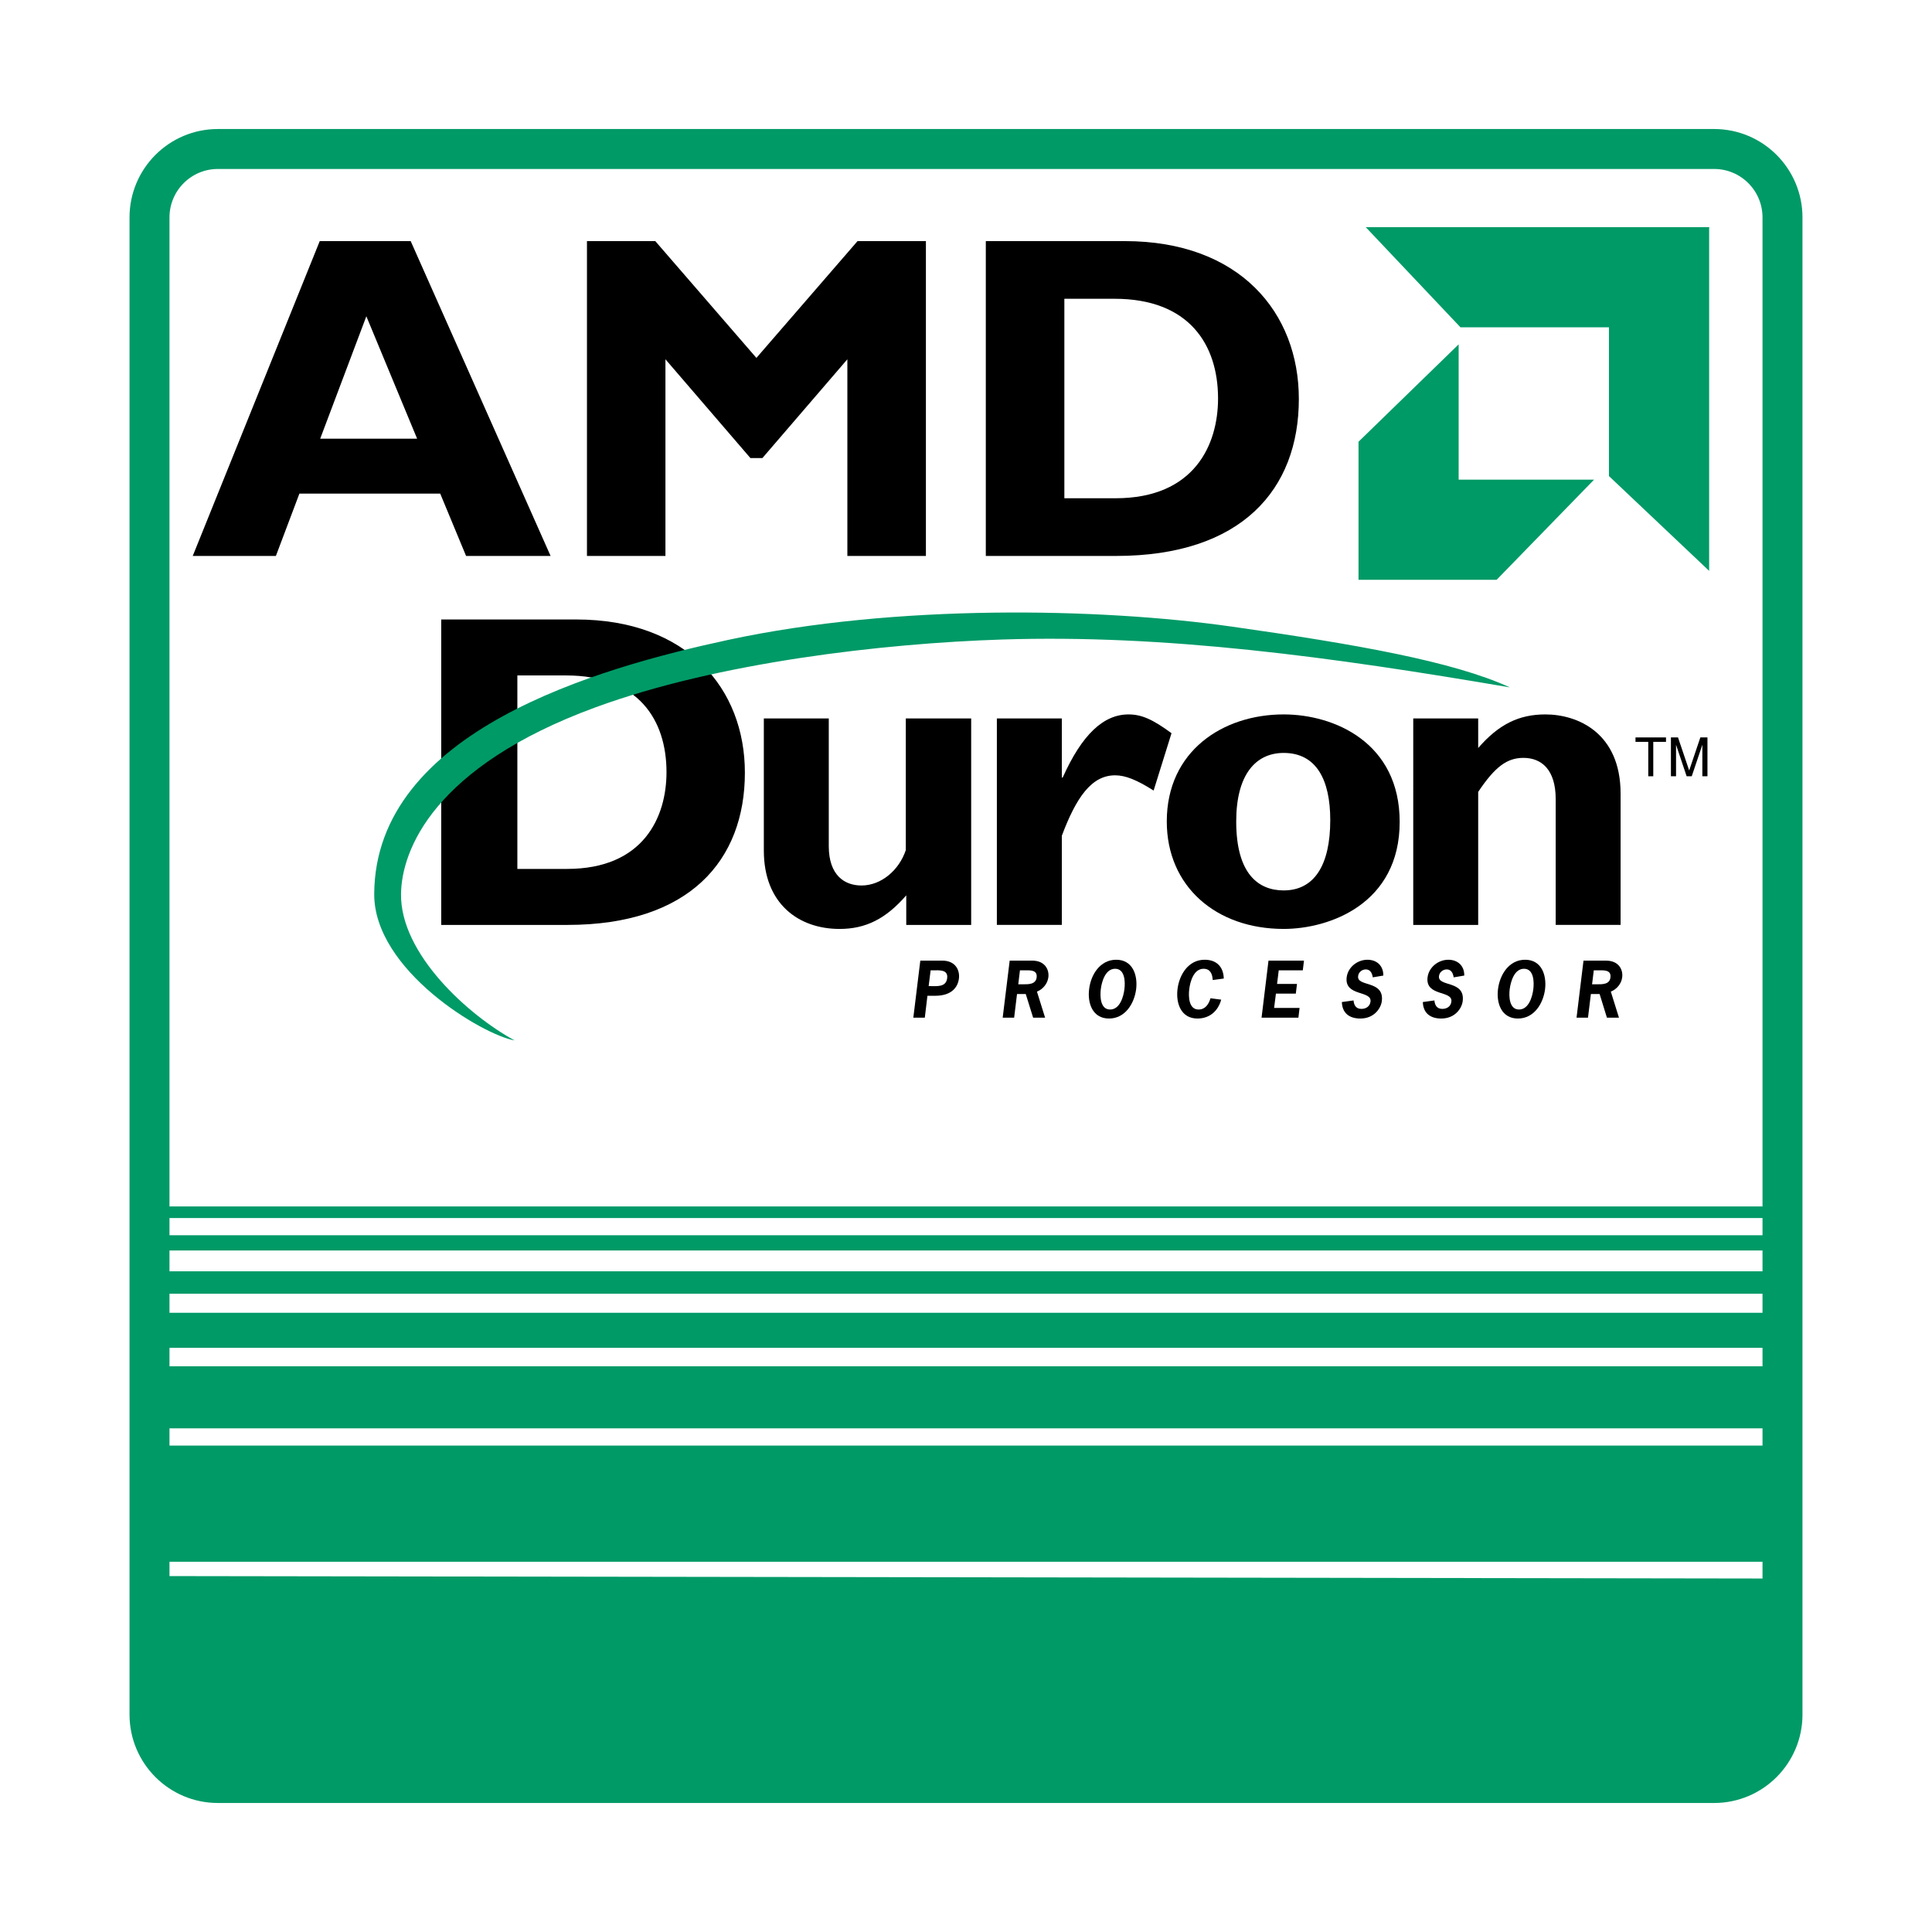 <?xml version="1.0" encoding="utf-8"?>
<!-- Generator: Adobe Illustrator 13.0.0, SVG Export Plug-In . SVG Version: 6.00 Build 14576)  -->
<!DOCTYPE svg PUBLIC "-//W3C//DTD SVG 1.0//EN" "http://www.w3.org/TR/2001/REC-SVG-20010904/DTD/svg10.dtd">
<svg version="1.0" id="Layer_1" xmlns="http://www.w3.org/2000/svg" xmlns:xlink="http://www.w3.org/1999/xlink" x="0px" y="0px"
	 width="192.756px" height="192.756px" viewBox="0 0 192.756 192.756" enable-background="new 0 0 192.756 192.756"
	 xml:space="preserve">
<g>
	<polygon fill-rule="evenodd" clip-rule="evenodd" fill="#FFFFFF" points="0,0 192.756,0 192.756,192.756 0,192.756 0,0 	"/>
	
		<path fill-rule="evenodd" clip-rule="evenodd" fill="#FFFFFF" stroke="#009A67" stroke-width="3.987" stroke-miterlimit="2.613" d="
		M177.84,171.061c0,3.766-3.05,6.83-6.822,6.83H21.737c-3.767,0-6.821-3.064-6.821-6.83V21.695c0-3.773,3.054-6.83,6.821-6.83
		h149.281c3.772,0,6.822,3.057,6.822,6.83V171.061L177.84,171.061z"/>
	
		<path fill-rule="evenodd" clip-rule="evenodd" fill="#009A67" stroke="#009A67" stroke-width="0.797" stroke-miterlimit="2.613" d="
		M174.751,175.553c-1.117,0.965-3.1,1.428-4.951,1.428c0,0-142.447,0-145.336,0c-1.097,0-2.46,0.428-4.32-0.439
		c-2.374-1.111-3.18-3.641-3.18-3.641v-15.256l159.031,0.242c0.355,16.412,0,12.531,0,14.203
		C175.995,172.09,176.099,174.389,174.751,175.553L174.751,175.553z"/>
	
		<polygon fill-rule="evenodd" clip-rule="evenodd" fill="#009A67" stroke="#009A67" stroke-width="0.797" stroke-miterlimit="2.613" points="
		177.381,155.418 15.737,155.418 15.737,144.625 177.381,144.625 177.381,155.418 	"/>
	
		<polygon fill-rule="evenodd" clip-rule="evenodd" fill="#009A67" stroke="#009A67" stroke-width="0.797" stroke-miterlimit="2.613" points="
		176.662,142.107 15.471,142.107 15.471,136.713 176.662,136.713 176.662,142.107 	"/>
	
		<polygon fill-rule="evenodd" clip-rule="evenodd" fill="#009A67" stroke="#009A67" stroke-width="0.797" stroke-miterlimit="2.613" points="
		177.085,131.377 16.271,131.377 16.033,134.074 176.848,134.074 177.085,131.377 	"/>
	
		<polygon fill-rule="evenodd" clip-rule="evenodd" fill="#009A67" stroke="#009A67" stroke-width="0.797" stroke-miterlimit="2.613" points="
		177.085,127.238 16.271,127.238 16.033,128.678 176.848,128.678 177.085,127.238 	"/>
	
		<polygon fill-rule="evenodd" clip-rule="evenodd" fill="#009A67" stroke="#009A67" stroke-width="0.797" stroke-miterlimit="2.613" points="
		177.085,123.641 16.271,123.641 16.033,124.363 176.847,124.363 177.085,123.641 	"/>
	
		<polygon fill-rule="evenodd" clip-rule="evenodd" fill="#009A67" stroke="#009A67" stroke-width="0.797" stroke-miterlimit="2.613" points="
		177.085,120.764 16.273,120.764 16.034,121.123 176.848,121.123 177.085,120.764 	"/>
	<path fill-rule="evenodd" clip-rule="evenodd" d="M31.901,24.055L19.23,55.466h8.295l2.346-6.216h14.05l2.579,6.216h8.432
		L40.974,24.055H31.901L31.901,24.055L31.901,24.055z M31.947,43.767l4.604-12.212l5.065,12.212H31.947L31.947,43.767z"/>
	<polygon fill-rule="evenodd" clip-rule="evenodd" points="75.467,35.709 65.378,24.055 58.561,24.055 58.561,55.466 66.391,55.466 
		66.391,35.845 74.869,45.702 76.064,45.702 84.542,35.845 84.542,55.466 92.378,55.466 92.378,24.055 85.557,24.055 75.467,35.709 
			"/>
	<path fill-rule="evenodd" clip-rule="evenodd" d="M112.221,24.055H98.355v31.412h12.988c12.531,0,18.243-6.631,18.243-15.661
		C129.587,31.189,123.691,24.055,112.221,24.055L112.221,24.055L112.221,24.055z M111.299,49.711h-5.108V29.809h5.015
		c7.42,0,10.319,4.562,10.319,9.951C121.524,44.365,119.175,49.711,111.299,49.711L111.299,49.711z"/>
	<polygon fill-rule="evenodd" clip-rule="evenodd" fill="#009A67" points="170.562,22.664 136.261,22.664 145.711,32.655 
		160.531,32.655 160.526,32.657 160.526,47.498 170.521,56.955 170.521,22.707 170.562,22.664 	"/>
	<polygon fill-rule="evenodd" clip-rule="evenodd" fill="#009A67" points="145.53,47.854 145.53,34.356 135.539,44.072 
		135.539,57.847 149.318,57.847 159.042,47.854 145.53,47.854 	"/>
	<polygon fill-rule="evenodd" clip-rule="evenodd" points="164.448,74.015 163.174,74.015 163.174,73.573 166.217,73.573 
		166.217,74.015 164.947,74.015 164.947,77.448 164.448,77.448 164.448,74.015 	"/>
	<polygon fill-rule="evenodd" clip-rule="evenodd" points="168.276,77.448 167.219,74.303 167.219,77.448 166.708,77.448 
		166.708,73.573 167.415,73.573 168.53,76.87 169.645,73.573 170.353,73.573 170.353,77.448 169.844,77.448 169.844,74.303 
		168.786,77.448 168.276,77.448 	"/>
	<path fill-rule="evenodd" clip-rule="evenodd" d="M92.652,98.385l0.197-1.576h0.231c0.618,0,1.534-0.103,1.418,0.787
		c-0.106,0.893-0.992,0.789-1.613,0.789H92.652L92.652,98.385L92.652,98.385z M91.819,95.843l-0.696,5.692h1.145l0.262-2.186h0.769
		c1.649,0,2.263-0.854,2.374-1.721c0.101-0.817-0.33-1.786-1.66-1.786H91.819L91.819,95.843z"/>
	<path fill-rule="evenodd" clip-rule="evenodd" d="M101.592,98.203l0.168-1.395h0.426c0.561,0,1.337-0.068,1.239,0.715
		c-0.089,0.709-0.845,0.68-1.339,0.68H101.592L101.592,98.203L101.592,98.203z M100.736,95.843l-0.698,5.692h1.143l0.288-2.363h0.87
		l0.737,2.363h1.194l-0.813-2.602c0.607-0.236,1.062-0.807,1.139-1.436c0.091-0.714-0.304-1.655-1.613-1.655H100.736L100.736,95.843
		z"/>
	<path fill-rule="evenodd" clip-rule="evenodd" d="M111.256,96.654c0.98,0,1.02,1.301,0.927,2.033
		c-0.085,0.729-0.443,2.033-1.428,2.033c-0.98,0-1.017-1.305-0.928-2.033C109.917,97.955,110.275,96.654,111.256,96.654
		L111.256,96.654L111.256,96.654z M111.366,95.754c-1.62,0-2.536,1.501-2.703,2.933c-0.182,1.43,0.36,2.932,1.982,2.932
		c1.619,0,2.527-1.502,2.709-2.932C113.525,97.256,112.988,95.754,111.366,95.754L111.366,95.754z"/>
	<path fill-rule="evenodd" clip-rule="evenodd" d="M121.839,99.736c-0.32,1.172-1.187,1.883-2.37,1.883
		c-1.628,0-2.163-1.502-1.988-2.932c0.171-1.432,1.08-2.933,2.705-2.933c1.168,0,1.872,0.671,1.912,1.875l-1.104,0.15
		c-0.033-0.588-0.227-1.125-0.917-1.125c-0.982,0-1.341,1.301-1.424,2.033c-0.092,0.729-0.054,2.033,0.926,2.033
		c0.679,0,1.019-0.535,1.193-1.123L121.839,99.736L121.839,99.736z"/>
	<polygon fill-rule="evenodd" clip-rule="evenodd" points="129.981,96.809 127.58,96.809 127.413,98.166 129.401,98.166 
		129.284,99.133 127.299,99.133 127.118,100.564 129.658,100.564 129.542,101.535 125.866,101.535 126.558,95.843 130.098,95.843 
		129.981,96.809 	"/>
	<path fill-rule="evenodd" clip-rule="evenodd" d="M138.014,97.332c0.016-0.957-0.627-1.578-1.586-1.578
		c-0.992,0-1.943,0.732-2.07,1.753c-0.235,1.936,2.519,1.281,2.378,2.422c-0.061,0.486-0.458,0.727-0.909,0.727
		c-0.537,0-0.744-0.361-0.785-0.842l-1.165,0.16c0.038,1.115,0.757,1.645,1.844,1.645c1.399,0,2.055-1.041,2.144-1.738
		c0.257-2.119-2.514-1.385-2.366-2.498c0.044-0.393,0.393-0.665,0.77-0.665c0.458,0,0.633,0.402,0.694,0.792L138.014,97.332
		L138.014,97.332z"/>
	<path fill-rule="evenodd" clip-rule="evenodd" d="M146.089,97.332c0.021-0.957-0.632-1.578-1.591-1.578
		c-0.986,0-1.939,0.732-2.07,1.753c-0.236,1.936,2.523,1.281,2.376,2.422c-0.053,0.486-0.451,0.727-0.898,0.727
		c-0.546,0-0.75-0.361-0.795-0.842l-1.154,0.16c0.033,1.115,0.757,1.645,1.836,1.645c1.4,0,2.057-1.041,2.142-1.738
		c0.26-2.119-2.509-1.385-2.367-2.498c0.045-0.393,0.403-0.665,0.772-0.665c0.465,0,0.632,0.402,0.696,0.792L146.089,97.332
		L146.089,97.332z"/>
	<path fill-rule="evenodd" clip-rule="evenodd" d="M152.048,96.654c0.987,0,1.021,1.301,0.932,2.033
		c-0.089,0.729-0.444,2.033-1.427,2.033c-0.981,0-1.019-1.305-0.929-2.033C150.718,97.955,151.072,96.654,152.048,96.654
		L152.048,96.654L152.048,96.654z M152.163,95.754c-1.624,0-2.527,1.501-2.707,2.933c-0.178,1.43,0.363,2.932,1.985,2.932
		c1.624,0,2.531-1.502,2.711-2.932C154.321,97.256,153.784,95.754,152.163,95.754L152.163,95.754z"/>
	<path fill-rule="evenodd" clip-rule="evenodd" d="M160.233,95.843c1.308,0,1.707,0.941,1.614,1.655
		c-0.069,0.629-0.532,1.199-1.135,1.436l0.813,2.602h-1.201l-0.73-2.363h-0.871l-0.289,2.363h-1.142l0.694-5.692H160.233
		L160.233,95.843L160.233,95.843z M159.338,98.203c0.498,0,1.257,0.029,1.335-0.68c0.101-0.783-0.673-0.715-1.238-0.715h-0.423
		l-0.171,1.395H159.338L159.338,98.203z"/>
	<path fill-rule="evenodd" clip-rule="evenodd" d="M51.617,67.389h4.871c7.194,0,10.009,4.425,10.009,9.651
		c0,4.468-2.279,9.652-9.92,9.652h-4.96V67.389L51.617,67.389L51.617,67.389z M44.022,61.805v30.474h12.601
		c12.154,0,17.694-6.434,17.694-15.191c0-8.357-5.719-15.283-16.845-15.283H44.022L44.022,61.805z"/>
	<path fill-rule="evenodd" clip-rule="evenodd" d="M90.417,89.328c-2.056,2.37-4.068,3.352-6.656,3.352
		c-4.069,0-7.553-2.5-7.553-7.818V71.68h6.479v12.733c0,2.906,1.563,3.933,3.261,3.933c1.967,0,3.753-1.519,4.424-3.531V71.68h6.522
		v20.599h-6.477V89.328L90.417,89.328z"/>
	<path fill-rule="evenodd" clip-rule="evenodd" d="M105.938,77.576h0.088c1.92-4.288,4.066-6.298,6.567-6.298
		c1.298,0,2.414,0.491,4.289,1.875l-1.786,5.721c-1.698-1.073-2.815-1.52-3.84-1.52c-2.372,0-3.89,2.235-5.318,6.031v8.894h-6.481
		V71.68h6.481V77.576L105.938,77.576z"/>
	<path fill-rule="evenodd" clip-rule="evenodd" d="M132.72,81.821c0,4.515-1.609,7.016-4.646,7.016c-2.458,0-4.737-1.563-4.737-6.88
		c0-4.649,1.924-6.837,4.737-6.837C131.335,75.12,132.72,77.801,132.72,81.821L132.72,81.821L132.72,81.821z M139.646,82.001
		c0-7.91-6.523-10.724-11.573-10.724c-6.078,0-11.663,3.663-11.663,10.679c0,6.479,4.916,10.723,11.663,10.723
		C132.632,92.68,139.646,90.18,139.646,82.001L139.646,82.001z"/>
	<path fill-rule="evenodd" clip-rule="evenodd" d="M147.48,74.628c2.055-2.369,4.065-3.35,6.702-3.35
		c3.216,0,7.505,1.832,7.505,7.909v13.091h-6.475V79.722c0-2.904-1.389-4.109-3.218-4.109c-1.61,0-2.817,0.849-4.515,3.396v13.27
		h-6.479V71.68h6.479V74.628L147.48,74.628z"/>
	<path fill-rule="evenodd" clip-rule="evenodd" fill="#009A67" d="M37.336,89.178c-0.045,7.634,10.869,14.097,14.004,14.623
		c-4.603-2.502-11.409-8.622-11.33-14.613c0.057-4.375,3.252-12.689,19.399-18.615c12.223-4.485,28.696-6.386,40.593-6.769
		c16.261-0.521,32.745,1.722,50.634,4.776c-5.666-2.606-15.434-4.315-27.759-6.066c-13.233-1.876-33.507-2.269-50.235,1.331
		C59.622,66.646,37.431,72.929,37.336,89.178L37.336,89.178z"/>
</g>
</svg>
